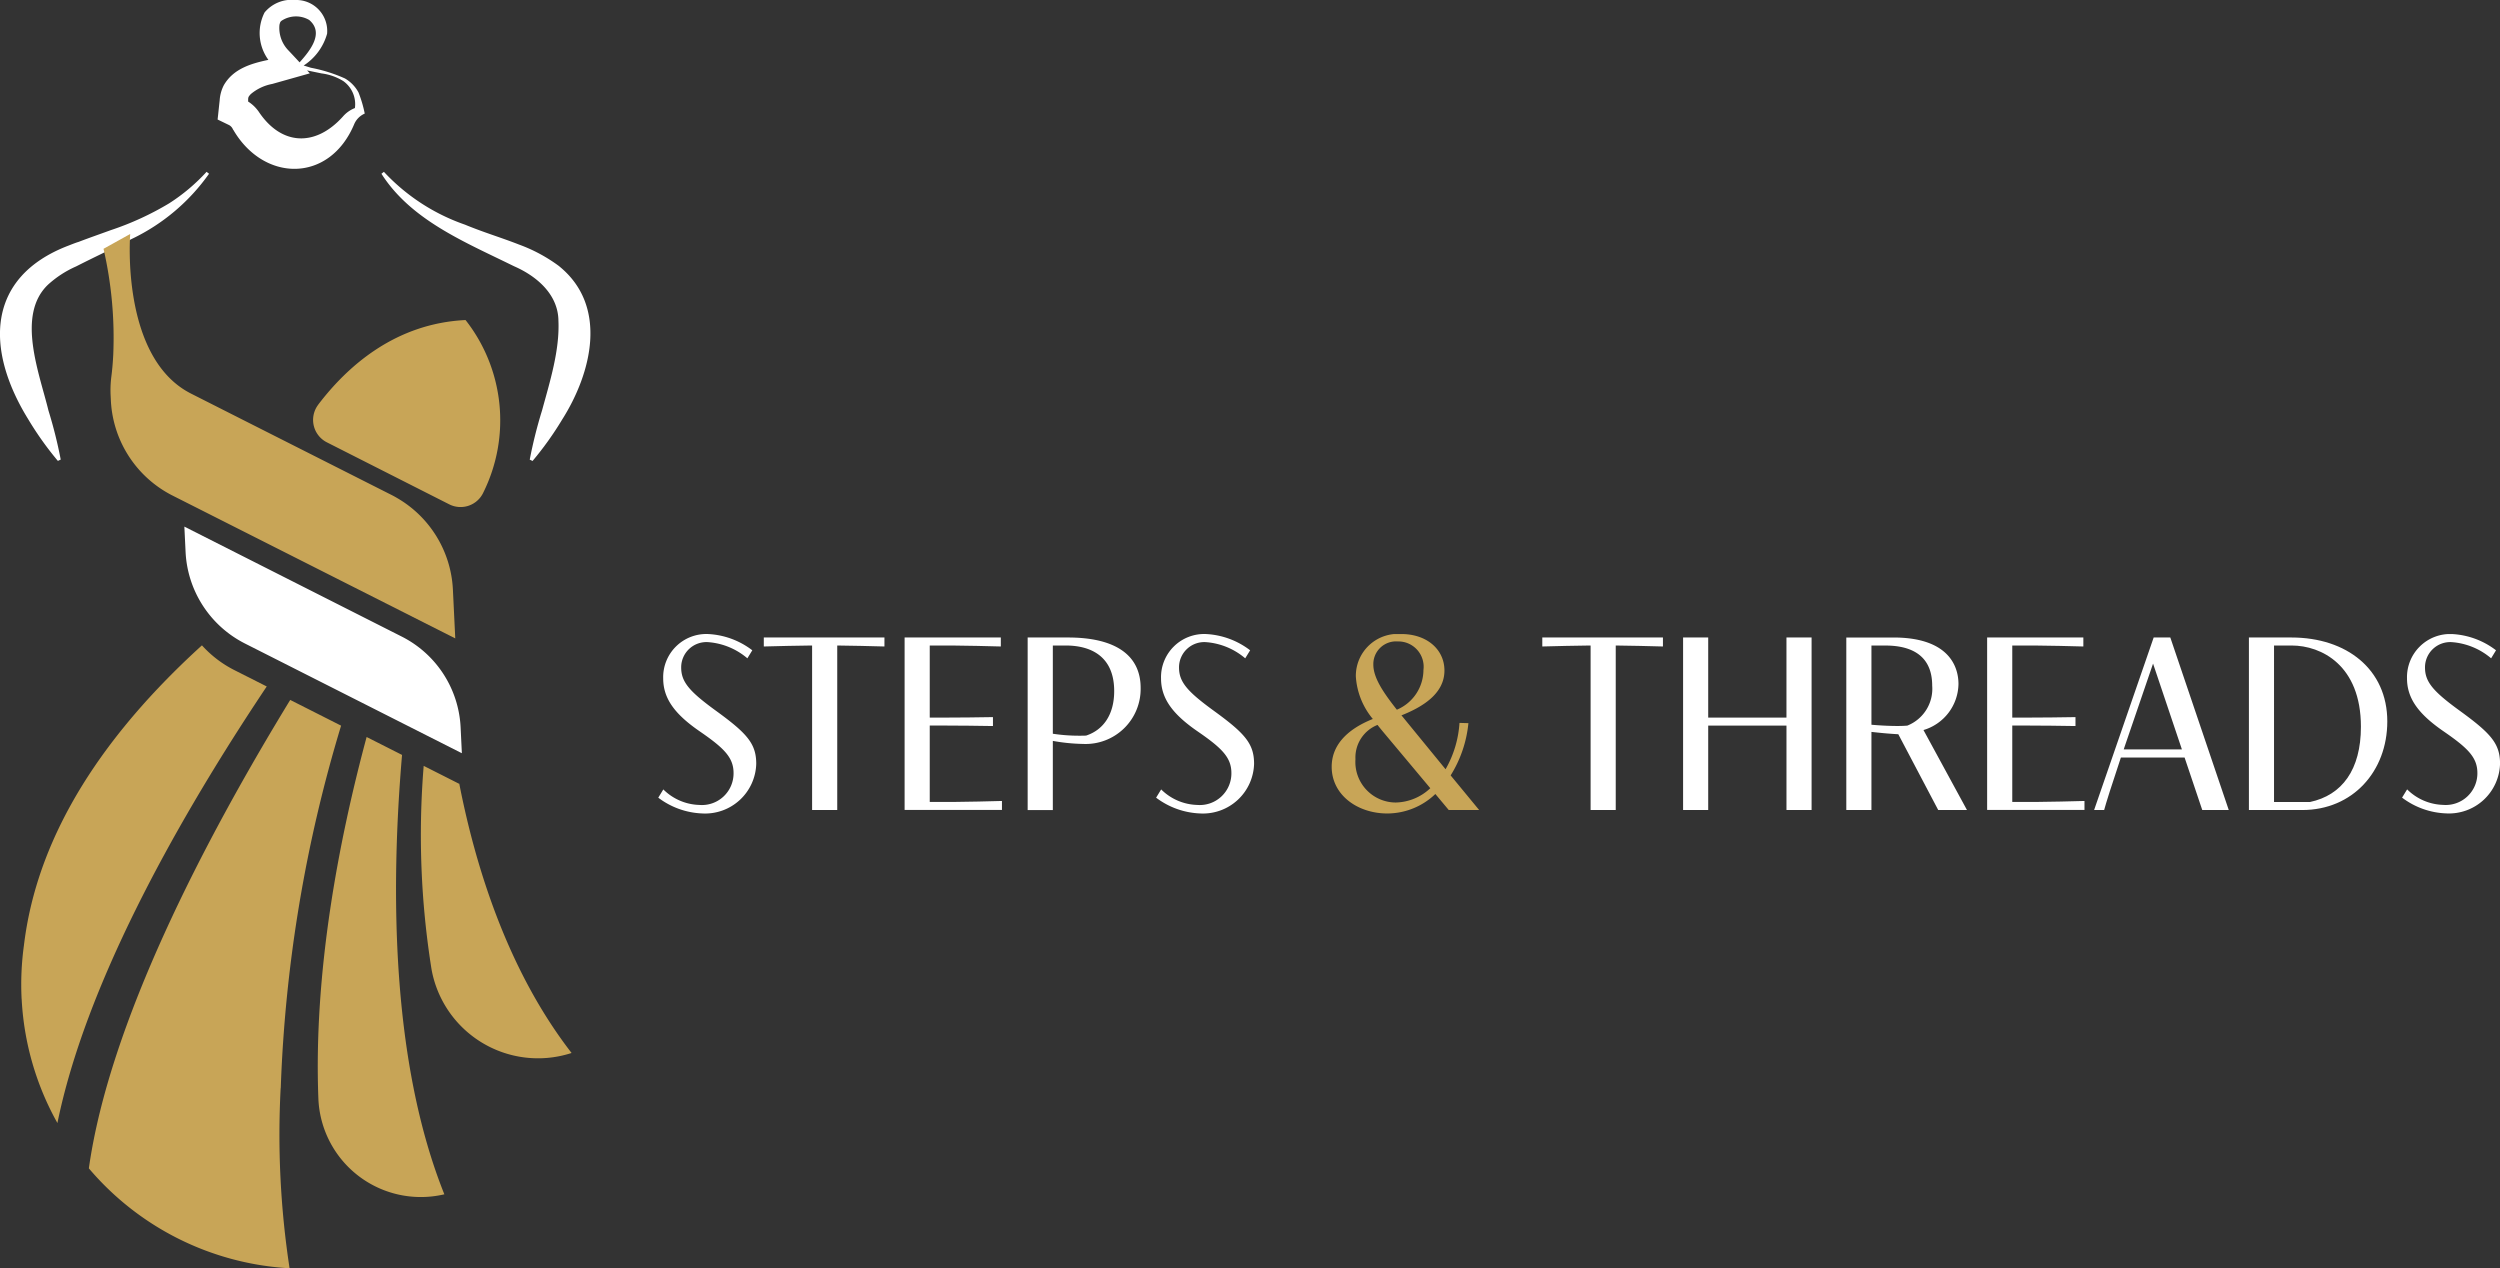 <svg xmlns="http://www.w3.org/2000/svg" xmlns:xlink="http://www.w3.org/1999/xlink" width="224.073" height="113.672" viewBox="0 0 224.073 113.672">
  <rect x="0" y="0" width="224.073" height="113.672" fill="#333333" stroke="none"/>
  <defs>
    <clipPath id="clip-path">
      <rect id="Rectangle_11" data-name="Rectangle 11" width="165.073" height="16.082" fill="#fff"/>
    </clipPath>
    <clipPath id="clip-path-2">
      <rect id="Rectangle_10" data-name="Rectangle 10" width="52.919" height="113.672" fill="#c8a557"/>
    </clipPath>
  </defs>
  <g id="Group_2008" data-name="Group 2008" transform="translate(-101 -33)">
    <g id="Group_2007" data-name="Group 2007">
      <g id="Group_136" data-name="Group 136" transform="translate(-71.836 -1107)">
        <g id="Group_90" data-name="Group 90" transform="translate(71.836 1055.497)">
          <g id="Group_83" data-name="Group 83" transform="translate(160 141.331)">
            <g id="Group_82" data-name="Group 82" transform="translate(0 0)" clip-path="url(#clip-path)">
              <path id="Path_24" data-name="Path 24" d="M7.986,2.176A6.131,6.131,0,0,0,4.5.729,2.264,2.264,0,0,0,2.054,3c0,1.291.73,2.142,3.115,3.876C7.954,8.9,8.781,9.818,8.781,11.63a4.583,4.583,0,0,1-4.838,4.451A6.965,6.965,0,0,1,0,14.667l.453-.74a4.767,4.767,0,0,0,3.225,1.391,2.838,2.838,0,0,0,3.07-2.86c0-1.392-.85-2.232-3.014-3.723C1.5,7.2.442,5.8.442,3.976A3.869,3.869,0,0,1,4.463,0,7.075,7.075,0,0,1,8.428,1.458Z" transform="translate(0 0)" fill="#fff"/>
              <path id="Path_25" data-name="Path 25" d="M7.955.26H18.768v.806c-.629-.021-3.555-.088-4.231-.088V15.723H12.284V.978h-.077c-.652,0-3.623.067-4.252.088Z" transform="translate(1.504 0.05)" fill="#fff"/>
              <path id="Path_26" data-name="Path 26" d="M18.568.26h8.624v.806c-.629-.021-3.522-.088-4.417-.088H20.821V7.44H22.07c.716,0,3.778-.021,4.417-.044v.8c-.64-.021-3.7-.044-4.417-.044H20.821v6.849h2.055c.883,0,3.776-.067,4.417-.089v.806H18.568Z" transform="translate(3.511 0.05)" fill="#fff"/>
              <path id="Path_27" data-name="Path 27" d="M31.455.26c4.34,0,6.516,1.646,6.516,4.517A4.933,4.933,0,0,1,32.813,9.8,16.72,16.72,0,0,1,30.1,9.528v6.2H27.844V.26ZM30.1,8.887a15.739,15.739,0,0,0,2.353.176c.208,0,.419,0,.629-.011C34.568,8.567,35.6,7.241,35.6,5.065c0-3.843-3.159-4.086-4.342-4.086H30.1Z" transform="translate(5.264 0.05)" fill="#fff"/>
              <path id="Path_28" data-name="Path 28" d="M45.512,2.176A6.128,6.128,0,0,0,42.022.729,2.265,2.265,0,0,0,39.58,3c0,1.291.73,2.142,3.115,3.876C45.48,8.9,46.307,9.818,46.307,11.63a4.583,4.583,0,0,1-4.837,4.451,6.972,6.972,0,0,1-3.944-1.414l.453-.74a4.773,4.773,0,0,0,3.227,1.391,2.836,2.836,0,0,0,3.068-2.86c0-1.392-.849-2.232-3.014-3.723C39.029,7.2,37.968,5.8,37.968,3.976A3.87,3.87,0,0,1,41.99,0a7.074,7.074,0,0,1,3.964,1.458Z" transform="translate(7.095 0)" fill="#fff"/>
              <path id="Path_29" data-name="Path 29" d="M61.253,15.773l-1.2-1.436a6.252,6.252,0,0,1-4.3,1.746c-2.673,0-4.992-1.656-4.992-4.186,0-1.845,1.259-3.314,3.687-4.285A6.6,6.6,0,0,1,52.926,3.8,3.764,3.764,0,0,1,57.012,0c2.276,0,3.855,1.381,3.855,3.27,0,2.054-1.91,3.246-3.855,4.019.034.033.088.1.133.155l3.823,4.673a9.559,9.559,0,0,0,1.247-4.153l.8.023a10.794,10.794,0,0,1-1.592,4.683l2.553,3.1Zm-5.876-7c-.165-.2-.341-.409-.507-.629a3.142,3.142,0,0,0-1.979,3.081A3.632,3.632,0,0,0,56.5,15.1a4.646,4.646,0,0,0,3.1-1.282ZM56.6,6.782a3.885,3.885,0,0,0,2.385-3.556A2.268,2.268,0,0,0,56.681.663a2.037,2.037,0,0,0-2.187,2.076c0,1.171.872,2.474,2.109,4.043" transform="translate(9.597 0.001)" fill="#c8a557"/>
              <path id="Path_30" data-name="Path 30" d="M66.636.26H77.449v.806c-.629-.021-3.558-.088-4.231-.088V15.723H70.965V.978h-.077c-.652,0-3.623.067-4.252.088Z" transform="translate(12.599 0.05)" fill="#fff"/>
              <path id="Path_31" data-name="Path 31" d="M77.249.26H79.5V7.44h7.014V.26h2.252V15.723H86.515V8.157H79.5v7.566H77.249Z" transform="translate(14.605 0.05)" fill="#fff"/>
              <path id="Path_32" data-name="Path 32" d="M89.552.261h4.231c4.7,0,5.822,2.352,5.822,4.175a4.374,4.374,0,0,1-3.137,4.119l3.9,7.169H97.79L94.212,8.93c-.87-.044-1.734-.132-2.407-.209v7H89.552ZM91.805,8.08c.75.067,1.612.111,2.331.111.332,0,.63-.011.885-.033A3.548,3.548,0,0,0,97.25,4.58c0-3.281-2.738-3.6-4.23-3.6H91.805Z" transform="translate(16.931 0.05)" fill="#fff"/>
              <path id="Path_33" data-name="Path 33" d="M100.167.26h8.624v.806c-.629-.021-3.522-.088-4.417-.088H102.42V7.44h1.249c.716,0,3.778-.021,4.417-.044v.8c-.64-.021-3.7-.044-4.417-.044H102.42v6.849h2.055c.883,0,3.776-.067,4.417-.089v.806h-8.725Z" transform="translate(18.938 0.05)" fill="#fff"/>
              <path id="Path_34" data-name="Path 34" d="M116.341,11.019h-5.71c-.784,2.341-1.381,4.23-1.5,4.705h-.9L113.57.26h1.491L120.3,15.724h-2.375Zm-.241-.729L113.515,2.6l-2.521,7.366c-.032.111-.074.21-.107.321Z" transform="translate(20.462 0.05)" fill="#fff"/>
              <path id="Path_35" data-name="Path 35" d="M119.9.26h3.809c4.971,0,8.595,2.872,8.595,7.522,0,4.473-3.1,7.942-7.623,7.942H119.9Zm5.467,14.746c2.881-.608,4.572-2.894,4.572-6.749,0-5.51-3.547-7.278-6.209-7.278h-1.579V15.006Z" transform="translate(22.668 0.05)" fill="#fff"/>
              <path id="Path_36" data-name="Path 36" d="M139.426,2.176a6.131,6.131,0,0,0-3.49-1.447A2.262,2.262,0,0,0,133.5,3c0,1.291.728,2.142,3.115,3.876,2.782,2.021,3.611,2.937,3.611,4.749a4.583,4.583,0,0,1-4.838,4.451,6.959,6.959,0,0,1-3.943-1.414l.453-.74a4.764,4.764,0,0,0,3.224,1.391,2.838,2.838,0,0,0,3.073-2.86c0-1.392-.853-2.232-3.017-3.723-2.232-1.535-3.291-2.938-3.291-4.76A3.871,3.871,0,0,1,135.9,0a7.072,7.072,0,0,1,3.966,1.458Z" transform="translate(24.851 0)" fill="#fff"/>
            </g>
          </g>
          <g id="Group_81" data-name="Group 81" transform="translate(101 84.503)">
            <g id="Group_80" data-name="Group 80" clip-path="url(#clip-path-2)">
              <path id="Path_19" data-name="Path 19" d="M32.131,8.282a3.219,3.219,0,0,0-1.212-1.25,13.63,13.63,0,0,0-3.053-.959l-.649-.2a5,5,0,0,0,2.1-2.849A2.775,2.775,0,0,0,26.473,0a3.142,3.142,0,0,0-2.76,1.119,4.076,4.076,0,0,0,.343,4.247c-1.558.326-3.155.8-4,2.281a3.437,3.437,0,0,0-.368,1.365c-.049.424-.135,1.274-.184,1.7l1.02.494a.77.77,0,0,1,.361.408l.034.038c2.748,4.7,8.622,4.749,10.827-.521a1.807,1.807,0,0,1,.945-.951,10.933,10.933,0,0,0-.561-1.9M25.049,2.216c.05-.161.042-.23.169-.343a2.347,2.347,0,0,1,2.493-.084c1.364,1.151.1,2.734-.859,3.8-.37-.4-.744-.8-.99-1.06a2.885,2.885,0,0,1-.813-2.317m5.662,8.259c-2.422,2.677-5.453,2.607-7.5-.427a1.278,1.278,0,0,0-.191-.238l.191.237a3.33,3.33,0,0,0-.97-.94V9.1c0-.364-.019-.388.236-.666A4.176,4.176,0,0,1,24.4,7.524l3.369-.95-.246-.262,1.31.27a4.84,4.84,0,0,1,1.93.682A2.538,2.538,0,0,1,31.81,9.685a2.72,2.72,0,0,0-1.1.79" fill="#fff"/>
              <path id="Path_20" data-name="Path 20" d="M18.515,15.4a16.822,16.822,0,0,1-3.356,2.826,26.271,26.271,0,0,1-5.222,2.4c-.959.349-1.927.686-2.889,1.053-.326.1-.618.222-.919.338-7.329,2.806-7.5,9.246-3.594,15.57a28.959,28.959,0,0,0,2.652,3.723l.255-.118a40.846,40.846,0,0,0-1.1-4.4c-.823-3.373-2.878-8.529-.06-11.257A9.311,9.311,0,0,1,6.8,23.889c.065-.033.131-.063.2-.1,1.239-.627,2.486-1.222,3.74-1.843.36-.178.719-.347,1.081-.535a17.959,17.959,0,0,0,6.915-5.838Z" fill="#fff"/>
              <path id="Path_21" data-name="Path 21" d="M50.138,23.874a14.146,14.146,0,0,0-3.612-1.952c-1.326-.521-2.7-.95-4.015-1.455-.277-.106-.553-.212-.824-.327A17.968,17.968,0,0,1,34.409,15.4l-.221.173c1.848,2.9,4.745,4.725,7.772,6.276,1.318.675,2.659,1.3,3.95,1.934.07.034.141.068.21.1,2.035.9,3.913,2.535,3.932,4.874.114,2.635-.752,5.407-1.472,8.041a41.023,41.023,0,0,0-1.1,4.4l.254.117A28.859,28.859,0,0,0,50.389,37.6c2.61-4.121,4.163-10.124-.251-13.721" fill="#fff"/>
              <path id="Path_22" data-name="Path 22" d="M36,57.052,16.524,47.2l.111,2.295a9.722,9.722,0,0,0,5.307,8.176l2.8,1.416L27.02,60.24,31.2,62.354l2.189,1.107,3.06,1.548,1.87.946,3.074,1.555,0-.073-.109-2.252A9.634,9.634,0,0,0,36,57.052" fill="#fff"/>
              <path id="Path_23" data-name="Path 23" d="M28.513,36.279c2.671-3.516,6.966-7.292,13.214-7.594A14.557,14.557,0,0,1,43.32,44.144,2.248,2.248,0,0,1,40.26,45.2L29.3,39.647a2.251,2.251,0,0,1-.782-3.368m12.642,33.9,0,.075-3.185-1.611A76.249,76.249,0,0,0,38.682,86.9,9.7,9.7,0,0,0,51.13,94.409l.1-.032c-5.679-7.331-8.586-16.545-10.078-24.2m-5.12-2.516-3.172-1.605c-2.512,9.332-4.756,21.09-4.325,32.38a9.189,9.189,0,0,0,11.183,8.633l.109-.024C35.067,95.171,35,79.769,36.035,67.662M25.163,97.54a127.149,127.149,0,0,1,5.41-32.5l-4.5-2.275-.061-.03-.022.036c-7.758,12.7-16.2,28.953-18.026,41.948a25.459,25.459,0,0,0,17.991,8.956,79.287,79.287,0,0,1-.8-16.132M23.905,61.526,21,60.058a10,10,0,0,1-2.9-2.216C7.111,67.832,3.062,77.028,2.142,84.756a25.642,25.642,0,0,0-.209,4.695c0,.058.01.115.013.173a25.372,25.372,0,0,0,3.2,11.032c2.507-12.3,10.45-26.492,17.691-37.513.359-.546.716-1.087,1.071-1.617M10.152,31.763c-.042.862-.112,1.541-.173,2a9.585,9.585,0,0,0-.063,1.7l.021.43a10.1,10.1,0,0,0,5.536,8.528L40.805,57.219l-.212-4.382a10.044,10.044,0,0,0-5-8.2c-.167-.1-.335-.191-.508-.279L21.672,37.58l-4.545-2.3c-6.36-3.211-5.456-14.309-5.456-14.309L9.279,22.3a35.622,35.622,0,0,1,.873,9.463" fill="#c8a557"/>
            </g>
          </g>
        </g>
      </g>
    </g>
  </g>
</svg>
